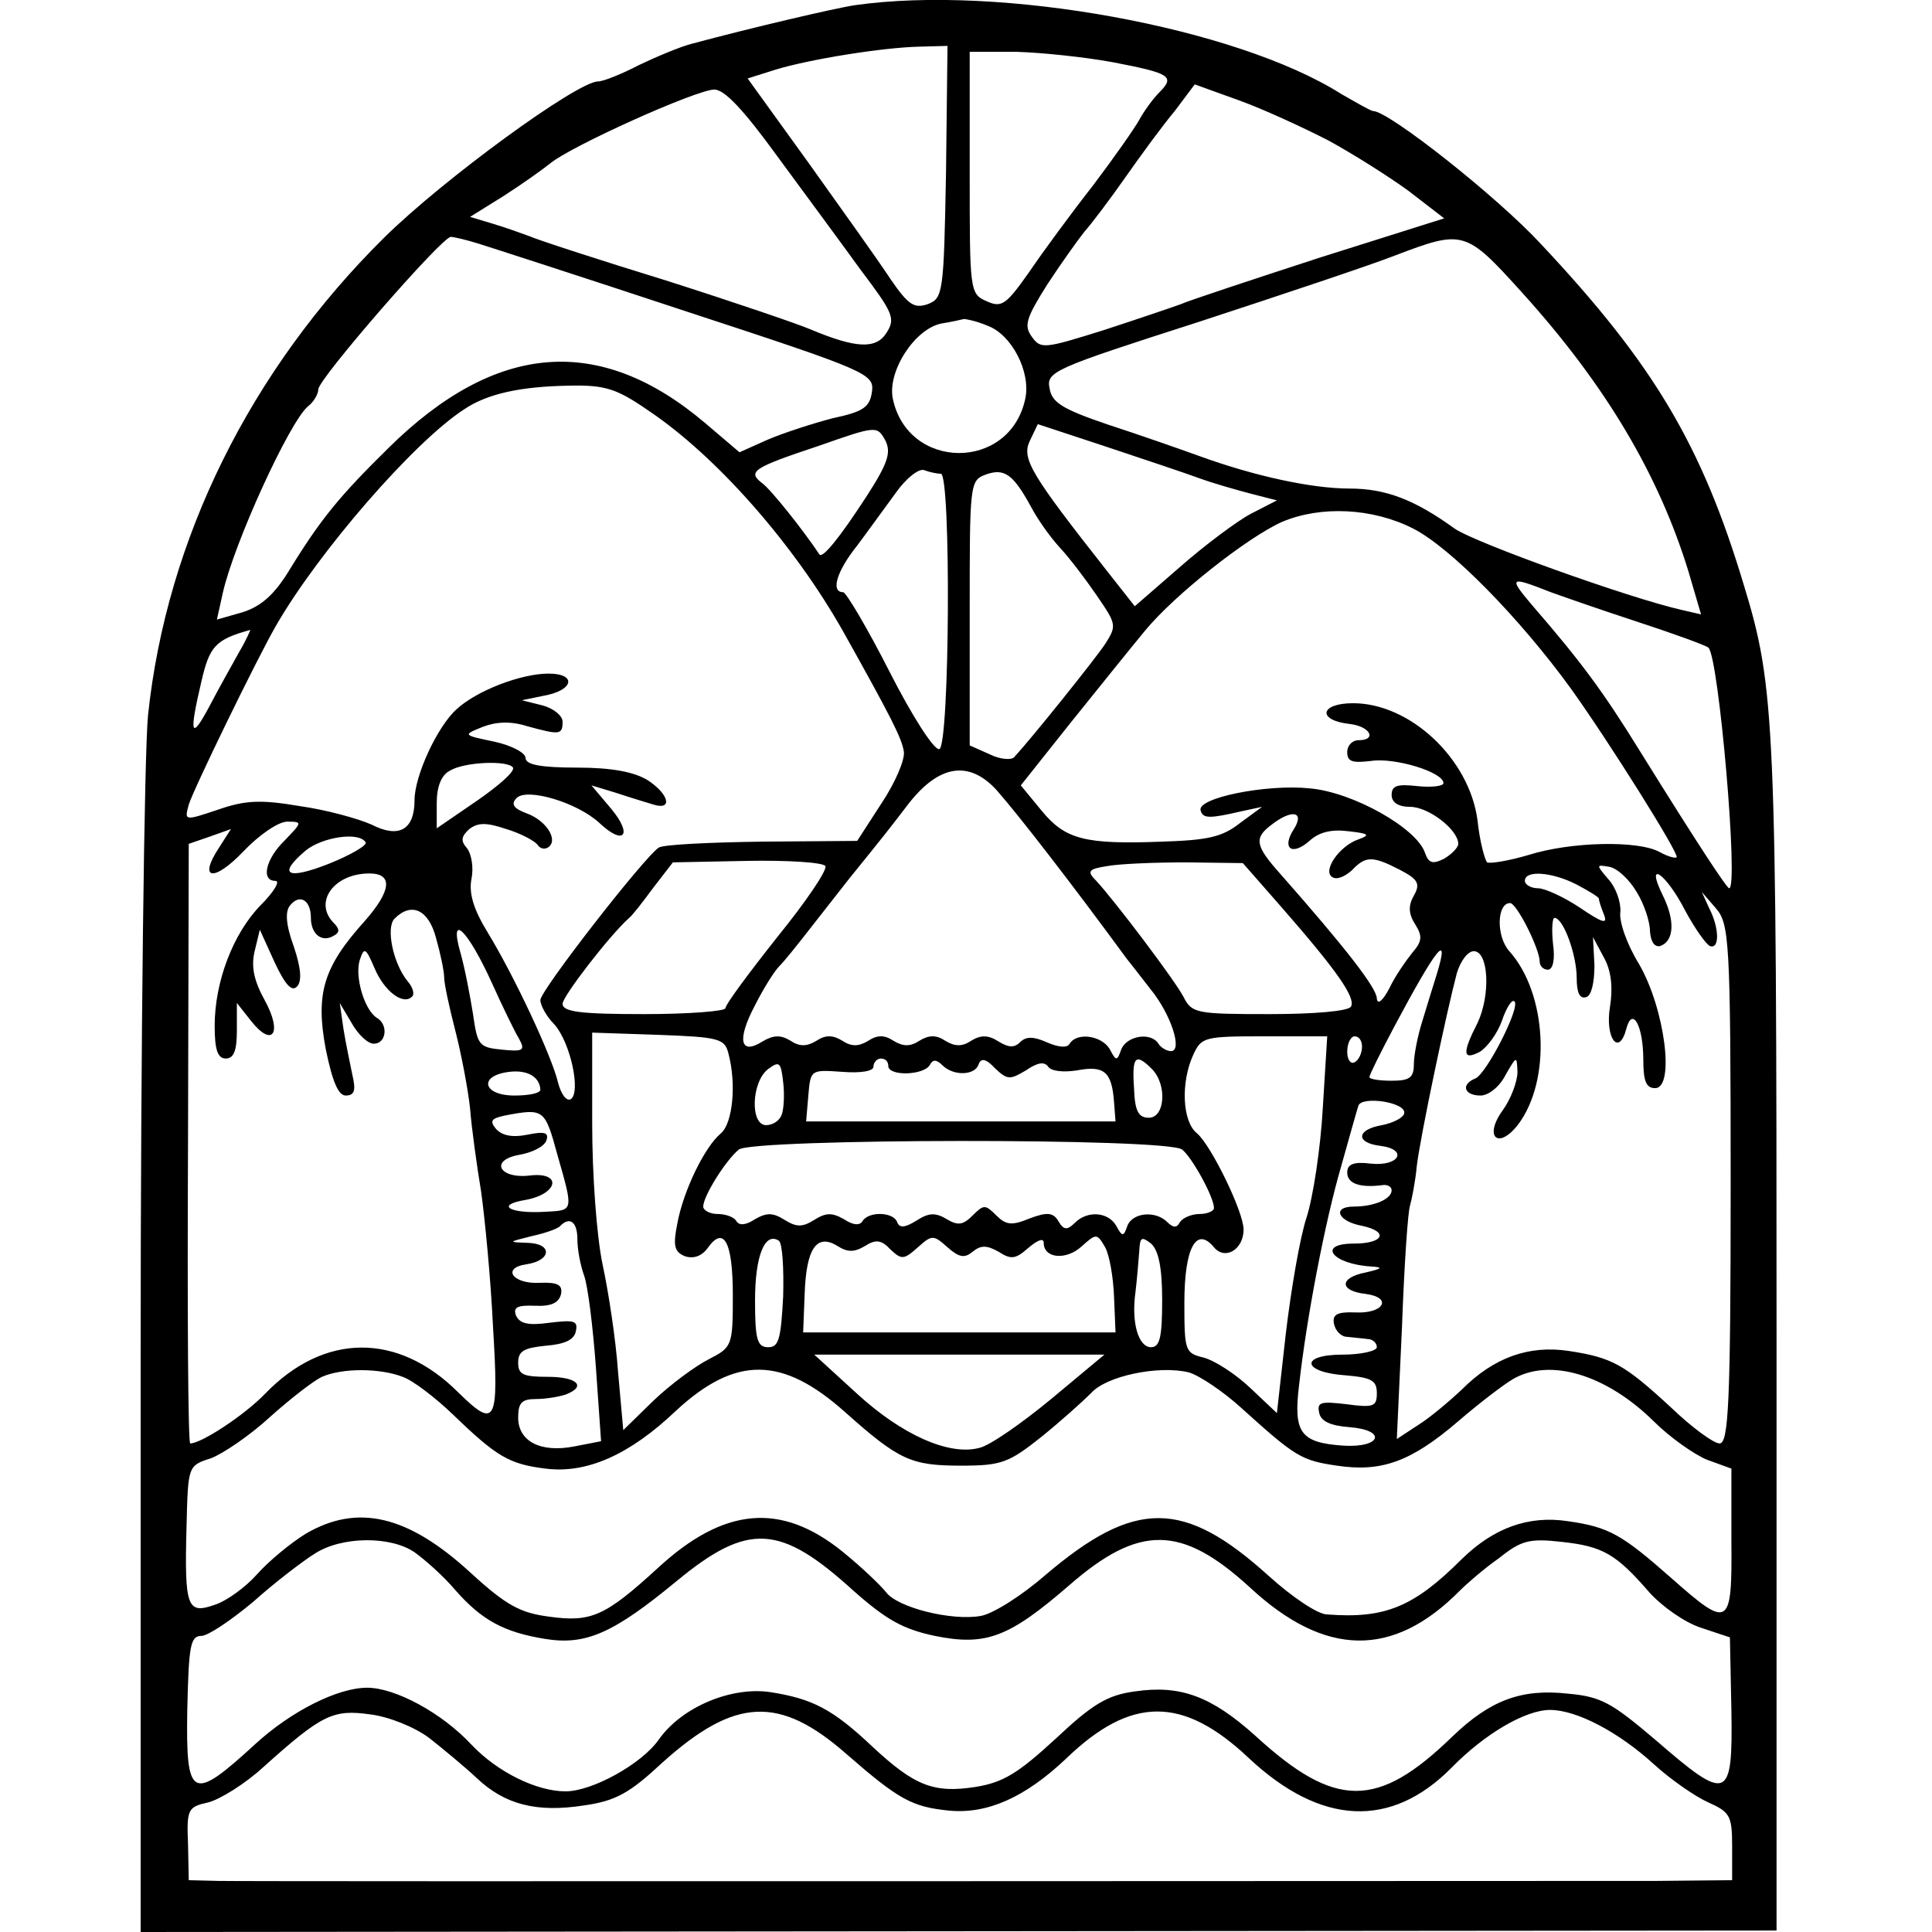 <?xml version="1.0" standalone="no"?>
<!DOCTYPE svg PUBLIC "-//W3C//DTD SVG 20010904//EN"
 "http://www.w3.org/TR/2001/REC-SVG-20010904/DTD/svg10.dtd">
<svg version="1.0" xmlns="http://www.w3.org/2000/svg"
 width="261pt" height="261pt" viewBox="0 0 261 261"
 preserveAspectRatio="xMidYMid meet">
<g transform="translate(0,261) scale(0.1,-0.1)"
fill="#000000" stroke="none">
<path d="M1155 2603 c-27 -4 -142 -31 -220 -52 -16 -4 -49 -18 -72 -29 -23
-12 -48 -22 -55 -22 -28 0 -209 -132 -289 -211 -181 -179 -294 -408 -319 -645
-5 -49 -10 -439 -10 -866 l0 -778 1105 1 1105 1 0 801 c0 834 -2 878 -44 1016
-57 190 -122 299 -274 461 -59 64 -206 180 -227 180 -3 0 -22 11 -43 23 -142
90 -461 148 -657 120z m123 -226 c-3 -164 -4 -170 -25 -178 -18 -6 -26 -1 -50
34 -15 23 -65 93 -110 156 l-83 115 38 12 c46 14 145 30 195 31 l37 1 -2 -171z
m225 149 c78 -15 85 -19 63 -41 -9 -9 -21 -26 -27 -37 -6 -11 -34 -51 -62 -88
-29 -37 -68 -90 -87 -118 -31 -44 -37 -48 -57 -39 -23 10 -23 14 -23 174 l0
163 63 0 c34 -1 92 -7 130 -14z m292 -106 c33 -18 82 -49 108 -68 l48 -37
-168 -53 c-92 -30 -177 -58 -188 -63 -11 -4 -58 -20 -104 -35 -80 -25 -85 -26
-97 -9 -11 15 -8 25 21 71 19 29 42 61 50 71 9 10 34 43 55 73 21 30 51 71 67
90 l27 36 61 -22 c33 -12 87 -37 120 -54z m-745 -21 c36 -49 87 -118 113 -154
43 -57 47 -65 35 -84 -14 -23 -41 -22 -103 4 -16 7 -104 37 -195 66 -91 28
-174 55 -185 60 -11 4 -33 12 -50 17 l-30 9 45 28 c25 16 53 36 63 44 27 23
198 100 222 100 14 0 40 -28 85 -90z m-404 -118 c16 -5 143 -46 282 -92 244
-80 253 -84 250 -108 -3 -21 -11 -27 -53 -36 -27 -7 -67 -20 -88 -29 l-38 -17
-47 40 c-142 120 -282 109 -427 -34 -66 -65 -91 -95 -134 -165 -20 -33 -38
-49 -63 -57 l-35 -10 8 36 c15 67 90 231 115 252 8 6 14 17 14 23 0 14 167
206 179 206 4 0 21 -4 37 -9z m1410 -66 c114 -126 185 -247 225 -377 l17 -58
-26 6 c-71 16 -280 91 -307 110 -54 39 -93 54 -142 54 -51 0 -129 17 -203 44
-25 9 -79 28 -122 42 -62 21 -77 30 -80 49 -5 23 5 27 201 90 113 37 233 77
266 90 92 35 95 34 171 -50z m-722 -45 c33 -12 59 -63 51 -99 -21 -98 -159
-97 -179 1 -7 37 30 94 66 101 13 2 26 5 30 6 4 0 18 -3 32 -9z m-459 -114
c93 -62 198 -182 264 -299 66 -118 79 -144 82 -162 2 -11 -12 -43 -30 -70
l-33 -51 -129 -1 c-71 -1 -133 -4 -139 -8 -19 -12 -160 -193 -160 -206 0 -7 8
-22 19 -33 22 -25 36 -92 22 -101 -6 -3 -13 7 -17 22 -8 35 -59 144 -95 203
-19 31 -26 53 -22 73 3 15 0 33 -6 41 -9 10 -8 16 3 26 12 9 23 9 50 0 20 -6
38 -16 42 -21 3 -5 9 -7 14 -4 15 9 -1 36 -28 46 -19 7 -22 13 -14 21 14 14
82 -6 112 -34 33 -31 45 -16 16 19 l-27 32 33 -10 c18 -6 41 -13 51 -16 26 -8
21 14 -8 33 -18 11 -48 17 -95 17 -50 0 -70 4 -70 13 0 7 -19 17 -42 22 -43 9
-43 9 -16 20 18 7 38 8 60 1 44 -12 48 -12 48 6 0 8 -12 18 -27 22 l-28 7 29
6 c41 7 46 30 7 30 -37 0 -97 -23 -124 -48 -26 -23 -57 -90 -57 -123 0 -40
-21 -52 -58 -33 -18 8 -61 20 -97 25 -53 9 -74 8 -111 -5 -45 -15 -45 -15 -39
7 6 20 92 197 118 242 57 99 186 248 254 292 31 21 76 31 143 32 47 1 63 -4
105 -33z m296 -116 c-37 -57 -60 -85 -64 -79 -22 33 -65 87 -77 96 -21 16 -13
21 77 51 77 27 78 27 89 7 8 -16 4 -30 -25 -75z m449 24 c19 -7 51 -16 70 -21
l35 -9 -35 -18 c-19 -10 -63 -43 -96 -72 l-61 -53 -37 47 c-103 131 -116 152
-105 176 l11 23 91 -30 c51 -17 108 -36 127 -43z m-349 6 c14 0 12 -367 -2
-372 -7 -2 -37 45 -67 104 -30 59 -59 108 -63 108 -17 0 -9 28 19 63 15 20 38
52 52 71 14 20 31 33 38 31 8 -3 18 -5 23 -5z m122 -45 c9 -17 26 -41 39 -55
13 -14 35 -43 50 -65 26 -38 27 -40 11 -65 -14 -21 -99 -127 -123 -153 -4 -4
-19 -3 -33 4 l-27 12 0 179 c0 175 0 179 22 187 25 9 37 0 61 -44z m516 -29
c51 -26 144 -121 213 -216 51 -71 147 -224 143 -228 -2 -2 -12 1 -23 7 -29 16
-120 14 -177 -4 -27 -8 -52 -12 -56 -10 -3 3 -10 28 -13 57 -11 83 -91 158
-168 158 -45 0 -49 -23 -5 -28 28 -3 38 -22 12 -22 -8 0 -15 -7 -15 -16 0 -13
7 -15 32 -12 32 5 98 -15 98 -30 0 -4 -16 -6 -35 -4 -27 3 -35 1 -35 -12 0
-10 9 -16 25 -16 25 0 65 -31 65 -50 0 -5 -9 -14 -19 -20 -16 -8 -21 -6 -26 8
-11 33 -97 82 -156 87 -58 6 -153 -13 -147 -30 3 -11 12 -11 55 -1 l28 6 -30
-22 c-24 -19 -44 -23 -105 -25 -105 -4 -131 3 -163 42 l-28 34 66 83 c37 46
82 102 101 125 40 49 139 127 186 148 52 22 122 19 177 -9z m186 -86 c11 -4
62 -22 114 -39 52 -17 96 -33 99 -36 14 -13 41 -325 28 -325 -3 0 -39 54 -121
186 -50 81 -80 121 -144 195 -34 40 -32 41 24 19z m-1772 -81 c-10 -18 -28
-50 -40 -73 -25 -47 -28 -39 -11 33 11 48 19 57 66 70 1 1 -5 -13 -15 -30z
m370 -156 c3 -5 -20 -25 -49 -45 l-54 -37 0 34 c0 22 6 38 18 44 20 12 79 14
85 4z m653 -30 c30 -34 102 -127 176 -228 4 -5 19 -24 32 -41 28 -34 44 -84
28 -84 -6 0 -14 5 -17 10 -10 16 -42 11 -50 -7 -6 -17 -7 -17 -16 0 -11 18
-44 23 -54 7 -3 -6 -15 -5 -31 2 -18 8 -28 8 -36 0 -8 -8 -16 -7 -29 1 -14 9
-24 9 -37 1 -12 -8 -22 -8 -35 0 -12 8 -22 8 -35 0 -12 -8 -22 -8 -35 0 -12 8
-22 8 -34 0 -13 -8 -23 -8 -35 0 -13 8 -23 8 -35 0 -13 -8 -23 -8 -35 0 -13 8
-23 8 -38 -1 -30 -19 -35 2 -10 49 11 22 26 46 33 53 7 7 23 27 37 45 14 18
40 51 58 74 47 58 54 67 80 101 41 52 81 58 118 18z m402 -53 c-17 -26 -3 -37
21 -16 13 12 30 16 53 13 27 -3 30 -5 13 -11 -26 -9 -49 -43 -35 -51 6 -4 17
1 26 9 19 20 28 20 65 1 25 -13 28 -19 19 -35 -8 -14 -7 -25 2 -39 10 -16 9
-23 -4 -38 -8 -10 -23 -31 -31 -48 -9 -17 -16 -23 -17 -14 0 14 -41 67 -130
168 -35 39 -36 49 -12 67 27 21 45 18 30 -6z m-1363 -15 c-26 -25 -33 -55 -13
-55 7 0 -2 -15 -20 -33 -37 -38 -62 -103 -62 -163 0 -32 4 -44 15 -44 11 0 15
11 15 38 l0 37 19 -24 c29 -37 43 -17 19 27 -15 27 -19 46 -14 67 l7 29 20
-44 c14 -30 23 -40 30 -33 7 7 6 24 -4 54 -11 30 -12 48 -5 56 13 16 28 7 28
-17 0 -22 15 -34 31 -24 8 4 8 9 0 17 -28 28 0 67 48 67 32 0 30 -23 -6 -64
-56 -62 -67 -98 -53 -173 9 -44 17 -63 27 -63 12 0 14 7 9 28 -3 15 -9 43 -12
62 l-5 35 16 -27 c9 -16 22 -28 30 -28 17 0 20 26 4 35 -17 11 -30 56 -23 78
6 18 8 17 20 -11 13 -31 39 -51 51 -38 3 3 1 12 -6 20 -20 24 -30 73 -18 85
23 23 46 12 56 -26 6 -21 11 -45 11 -53 0 -9 7 -41 15 -72 8 -31 17 -78 20
-105 2 -26 9 -77 15 -113 5 -36 13 -118 16 -182 8 -131 4 -139 -47 -89 -81 81
-181 81 -261 -2 -28 -29 -86 -67 -101 -67 -3 0 -4 182 -3 405 l1 405 29 10 28
10 -16 -25 c-29 -44 -7 -47 33 -5 21 22 47 40 59 40 21 0 20 -1 -3 -25z m109
-3 c2 -4 -20 -17 -50 -29 -56 -22 -70 -15 -31 18 22 18 72 26 81 11z m621 -32
c3 -5 -26 -48 -65 -96 -38 -48 -70 -91 -70 -96 0 -4 -49 -8 -110 -8 -86 0
-110 3 -110 14 0 10 64 93 90 116 4 3 18 21 32 40 l27 35 100 2 c55 1 103 -2
106 -7z m614 -53 c77 -88 103 -125 96 -137 -4 -6 -49 -10 -110 -10 -98 0 -105
1 -116 23 -12 23 -93 130 -118 157 -13 13 -11 16 15 20 16 3 64 5 106 5 l77
-1 50 -57z m482 18 c10 -16 18 -40 18 -53 1 -14 6 -22 14 -20 19 7 20 35 3 69
-24 49 5 29 31 -22 13 -24 28 -45 33 -47 13 -5 13 24 -1 51 l-10 22 19 -22
c18 -21 20 -41 20 -373 0 -298 -3 -350 -15 -350 -8 0 -38 22 -66 49 -63 58
-79 67 -138 76 -54 8 -101 -9 -144 -52 -17 -16 -43 -38 -59 -48 l-29 -19 7
152 c3 83 8 157 11 164 2 7 7 31 9 53 5 41 40 207 54 260 5 17 15 30 23 30 20
0 23 -59 5 -97 -21 -41 -20 -51 3 -39 10 6 24 25 30 42 6 18 14 30 17 26 8 -8
-38 -98 -53 -104 -20 -8 -15 -23 7 -23 11 0 26 12 34 28 15 26 15 26 16 4 0
-13 -9 -37 -20 -52 -26 -36 -6 -54 21 -19 45 60 39 177 -12 234 -18 20 -17 65
1 65 9 0 40 -62 40 -79 0 -6 5 -11 11 -11 7 0 10 14 7 35 -2 19 -1 35 2 35 12
0 30 -50 30 -81 0 -20 4 -29 13 -26 7 2 11 20 11 43 l-2 38 15 -28 c10 -18 12
-41 8 -66 -7 -42 12 -68 22 -30 8 31 23 5 23 -42 0 -29 4 -38 16 -38 27 0 13
108 -22 168 -16 26 -27 57 -25 70 1 13 -6 33 -16 44 -17 20 -17 20 1 17 11 -2
27 -17 37 -34z m-81 10 c17 -9 30 -17 30 -19 0 -3 3 -12 7 -22 5 -13 -2 -11
-33 10 -21 14 -47 26 -56 26 -10 0 -18 5 -18 10 0 15 37 12 70 -5z m-1465
-134 c14 -31 30 -64 36 -74 9 -16 6 -18 -23 -15 -31 3 -33 6 -39 48 -4 25 -11
62 -17 83 -16 56 10 31 43 -42z m1276 13 c-5 -16 -14 -45 -20 -65 -6 -19 -11
-45 -11 -57 0 -18 -6 -22 -30 -22 -16 0 -30 2 -30 5 0 3 15 33 33 67 58 109
76 131 58 72z m-957 -107 c11 -41 6 -94 -10 -108 -22 -18 -51 -78 -59 -122 -6
-30 -4 -38 10 -44 12 -4 23 0 31 11 22 31 34 8 34 -64 0 -68 -1 -70 -32 -86
-18 -9 -52 -34 -75 -56 l-41 -40 -7 78 c-3 44 -13 109 -21 146 -8 38 -14 121
-14 190 l0 123 89 -3 c82 -3 90 -5 95 -25z m803 -74 c-3 -54 -13 -120 -22
-148 -9 -27 -21 -98 -28 -157 l-12 -107 -36 34 c-20 19 -48 37 -63 41 -25 6
-26 9 -26 74 0 74 16 104 40 75 15 -18 40 -3 40 24 0 24 -44 114 -63 130 -20
16 -22 69 -5 106 11 24 15 25 96 25 l85 0 -6 -97z m53 83 c0 -8 -4 -18 -10
-21 -5 -3 -10 3 -10 14 0 12 5 21 10 21 6 0 10 -6 10 -14z m-784 -92 c-3 -8
-12 -14 -21 -14 -22 0 -20 59 3 76 15 11 17 9 20 -18 2 -16 1 -36 -2 -44z
m144 66 c0 -14 47 -13 56 1 4 8 9 8 17 0 15 -15 44 -14 49 1 3 9 10 8 22 -5
17 -16 20 -16 42 -3 16 11 25 12 30 5 4 -6 20 -8 39 -5 37 7 47 -2 50 -43 l2
-26 -209 0 -209 0 3 35 c3 35 3 35 46 32 25 -2 42 1 42 7 0 6 5 11 10 11 6 0
10 -4 10 -10z m356 -4 c21 -21 18 -66 -4 -66 -14 0 -19 9 -20 40 -3 43 2 48
24 26z m-826 -28 c0 -5 -16 -8 -35 -8 -43 0 -49 27 -7 32 25 3 41 -7 42 -24z
m1167 -32 c-1 -6 -15 -13 -30 -16 -35 -6 -36 -24 -2 -28 38 -5 25 -28 -13 -24
-24 3 -32 -1 -32 -12 0 -15 17 -21 48 -17 6 1 12 -2 12 -7 0 -12 -24 -22 -51
-22 -30 0 -22 -20 11 -26 37 -8 29 -24 -11 -24 -51 0 -29 -28 24 -31 16 -1 14
-3 -8 -8 -36 -7 -36 -25 0 -29 37 -5 24 -27 -14 -25 -25 1 -31 -3 -29 -15 2
-10 10 -18 18 -18 8 -1 21 -2 28 -3 6 0 12 -5 12 -11 0 -5 -21 -10 -46 -10
-59 0 -55 -24 4 -28 35 -3 42 -7 42 -24 0 -18 -4 -20 -41 -15 -34 4 -40 3 -37
-11 2 -12 15 -18 41 -20 51 -4 43 -28 -8 -25 -58 4 -68 17 -60 82 10 90 35
221 57 296 11 39 21 75 23 81 4 14 65 5 62 -10z m-1144 -56 c22 -77 22 -75
-16 -77 -48 -3 -69 9 -27 16 44 8 50 38 6 33 -42 -5 -55 21 -14 28 17 3 33 11
36 19 4 11 -2 13 -26 8 -20 -4 -34 -1 -42 8 -9 11 -6 14 12 18 53 10 54 9 71
-53z m844 7 c13 -10 43 -64 43 -79 0 -4 -9 -8 -19 -8 -11 0 -23 -5 -27 -11 -4
-8 -9 -8 -17 0 -16 16 -47 13 -54 -5 -5 -15 -7 -15 -15 0 -11 19 -39 21 -56 4
-10 -10 -15 -10 -22 2 -7 12 -15 13 -39 4 -24 -10 -32 -9 -45 4 -15 15 -17 15
-32 0 -13 -13 -20 -14 -35 -5 -15 9 -24 9 -41 -2 -16 -10 -23 -10 -26 -2 -5
14 -39 15 -47 1 -4 -6 -13 -5 -25 3 -16 9 -24 9 -40 -1 -16 -10 -24 -10 -40 0
-16 10 -24 10 -40 1 -12 -8 -21 -9 -25 -3 -3 6 -15 10 -26 10 -10 0 -19 5 -19
10 0 14 30 62 48 77 18 15 580 16 599 0z m-817 -121 c0 -14 4 -35 9 -49 5 -13
12 -69 16 -124 l7 -100 -36 -7 c-46 -9 -76 7 -76 39 0 20 5 25 24 25 13 0 31
3 40 6 29 11 16 24 -24 24 -33 0 -40 3 -40 19 0 16 8 20 37 23 26 2 39 8 41
20 3 14 -3 15 -36 11 -29 -4 -40 -1 -45 10 -4 11 2 14 26 13 22 -1 32 4 35 16
2 12 -4 16 -29 15 -36 -2 -52 20 -18 25 34 5 36 28 2 29 -27 1 -27 1 5 9 18 4
36 10 39 14 13 13 23 5 23 -18z m278 -77 c-3 -58 -6 -69 -20 -69 -15 0 -18 10
-18 63 0 60 13 93 32 81 5 -3 7 -37 6 -75z m111 68 c14 9 22 8 34 -5 15 -14
18 -14 37 3 19 17 21 17 40 0 16 -14 23 -15 34 -6 11 9 19 9 35 0 17 -11 23
-10 40 5 13 11 21 14 21 7 0 -21 30 -24 51 -5 20 18 21 18 32 -1 6 -11 11 -41
12 -67 l2 -48 -211 0 -211 0 2 51 c2 62 16 83 44 66 14 -9 23 -9 38 0z m401
-73 c0 -50 -3 -64 -15 -64 -17 0 -27 33 -21 75 2 17 4 41 5 54 1 20 3 21 16
11 10 -9 15 -32 15 -76z m-150 -134 c-40 -33 -83 -63 -97 -66 -41 -11 -105 18
-165 73 l-58 53 196 0 196 0 -72 -60z m-876 30 c14 -5 44 -28 68 -51 59 -57
76 -67 125 -73 55 -7 113 18 176 78 81 75 144 74 229 -2 73 -65 89 -72 157
-72 54 0 64 4 108 39 26 21 56 48 67 59 20 23 91 38 132 28 14 -4 47 -26 72
-49 72 -65 80 -70 128 -77 60 -9 100 5 164 60 29 25 62 50 74 57 50 29 126 6
190 -57 22 -22 55 -45 72 -52 l33 -12 0 -98 c1 -117 -3 -119 -81 -50 -67 59
-84 69 -140 77 -53 8 -100 -9 -143 -51 -65 -65 -104 -81 -182 -75 -13 0 -48
24 -79 52 -115 104 -181 104 -302 1 -31 -27 -70 -52 -87 -55 -39 -7 -112 11
-128 32 -7 9 -33 34 -59 55 -83 67 -160 60 -249 -22 -71 -65 -90 -74 -147 -66
-39 5 -58 15 -107 60 -84 77 -152 93 -222 52 -21 -13 -50 -37 -66 -55 -15 -17
-41 -36 -57 -41 -37 -13 -41 -4 -38 106 2 82 2 82 33 92 16 6 53 31 80 56 28
25 59 49 70 54 27 12 78 12 109 0z m16 -237 c14 -10 39 -32 55 -51 36 -41 66
-57 121 -66 55 -9 92 7 178 78 97 80 140 77 239 -13 44 -39 67 -52 110 -61 69
-14 100 -2 181 68 95 83 152 82 244 -2 102 -95 194 -96 284 -5 10 10 33 30 53
44 30 24 41 27 85 22 55 -6 73 -16 118 -68 17 -19 48 -41 70 -48 l39 -13 2
-99 c2 -122 -5 -124 -102 -40 -60 51 -74 59 -119 63 -63 7 -105 -9 -156 -58
-101 -98 -158 -98 -266 1 -60 54 -102 69 -163 60 -37 -5 -57 -17 -107 -64 -51
-47 -71 -59 -108 -65 -57 -9 -83 2 -139 54 -54 51 -81 65 -138 74 -53 8 -120
-20 -151 -64 -23 -33 -90 -70 -126 -70 -39 0 -92 26 -127 63 -40 43 -103 77
-141 77 -40 0 -103 -32 -151 -76 -86 -79 -94 -75 -92 46 2 86 4 100 19 100 9
0 40 21 70 46 29 26 67 55 83 65 37 24 103 24 135 2z m20 -251 c19 -15 48 -39
64 -54 38 -36 81 -47 145 -37 43 6 62 17 106 58 98 88 158 91 249 11 70 -61
88 -71 138 -76 52 -5 103 18 158 70 88 85 158 85 247 1 97 -91 192 -96 274
-13 45 46 100 78 133 78 36 0 93 -30 141 -74 22 -20 55 -43 73 -51 29 -13 32
-18 32 -59 l0 -46 -102 -1 c-169 0 -1900 -1 -1943 0 l-40 1 -1 49 c-2 47 0 50
27 56 16 4 50 25 75 48 79 71 94 78 144 71 25 -3 60 -17 80 -32z"/>
</g>
</svg>
